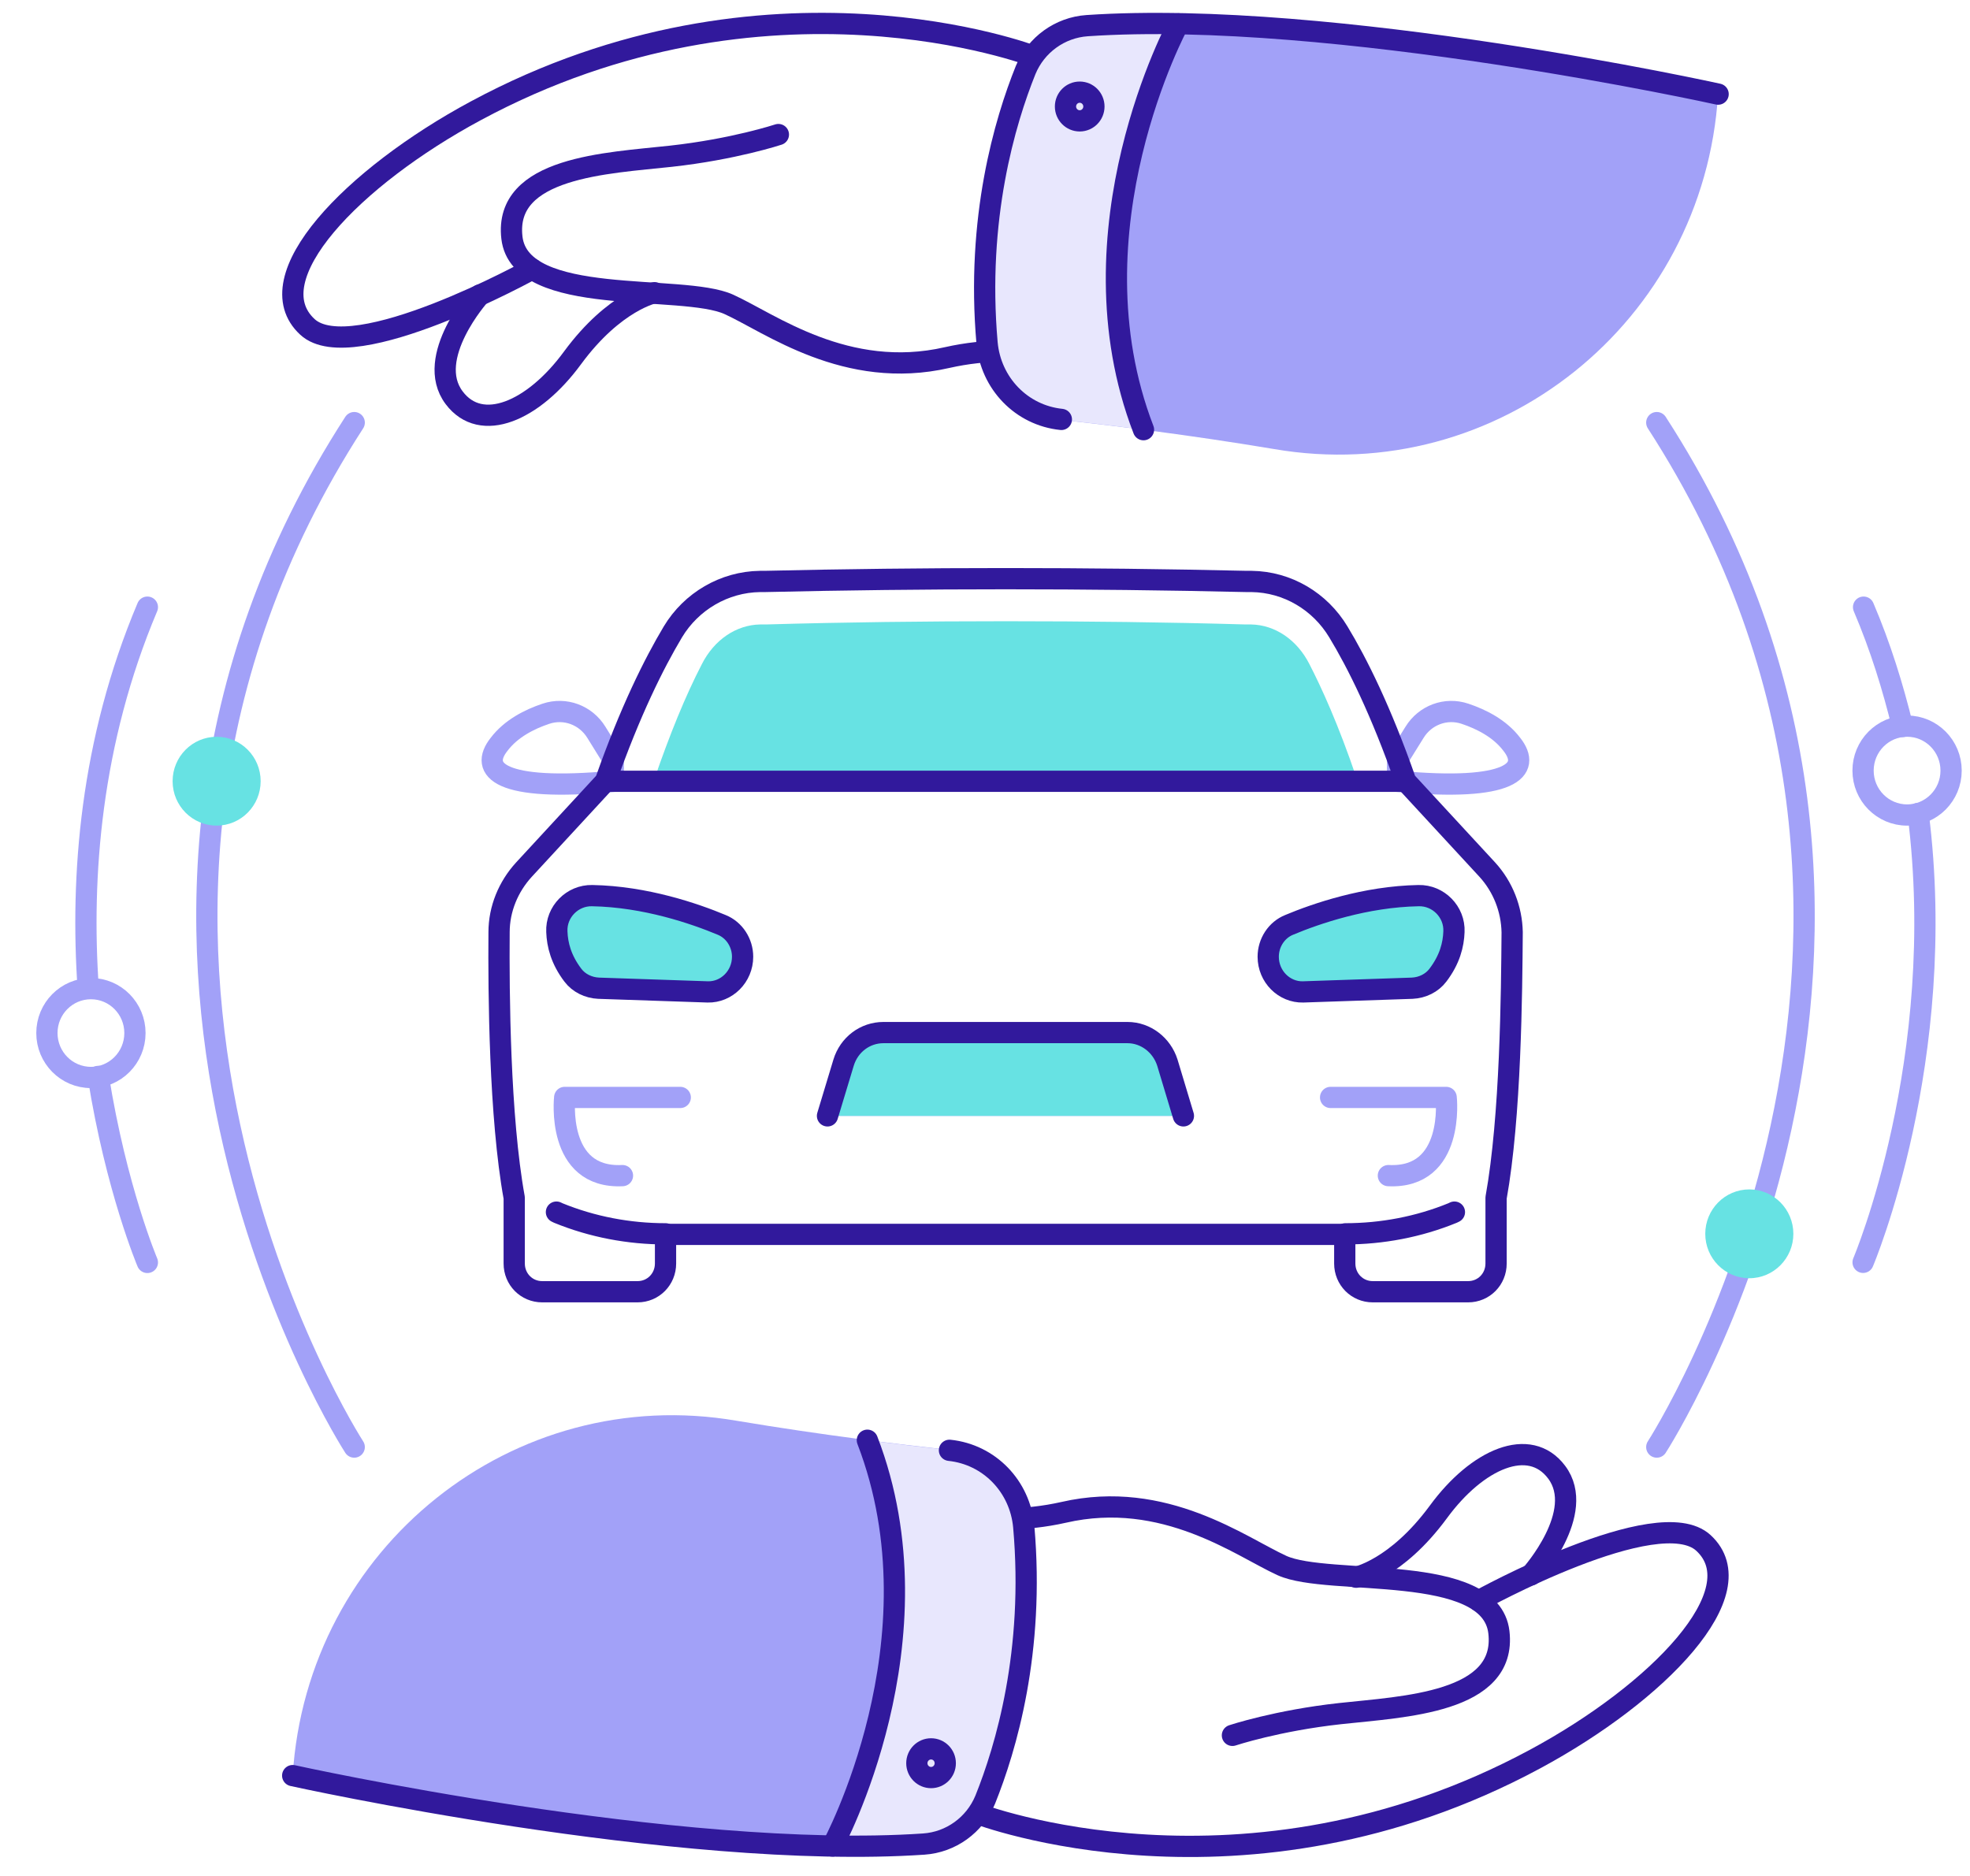 <svg width="42" height="40" viewBox="0 0 42 40" fill="none" xmlns="http://www.w3.org/2000/svg">
<path d="M13.075 16.196L12.714 15.614C12.489 15.249 12.049 15.081 11.638 15.219C11.286 15.337 10.895 15.535 10.641 15.87C10.21 16.413 10.641 16.887 13.075 16.66V16.196Z" stroke="#A2A1F8" stroke-width="0.453" stroke-miterlimit="10" stroke-linecap="round" stroke-linejoin="round"/>
<path d="M29.796 16.196L30.158 15.614C30.383 15.249 30.823 15.081 31.234 15.219C31.586 15.337 31.977 15.535 32.231 15.87C32.661 16.413 32.231 16.887 29.796 16.66V16.196Z" stroke="#A2A1F8" stroke-width="0.453" stroke-miterlimit="10" stroke-linecap="round" stroke-linejoin="round"/>
<path d="M13.955 16.601C14.278 15.663 14.61 14.844 14.962 14.164C15.226 13.641 15.695 13.325 16.204 13.315C16.243 13.315 16.282 13.315 16.331 13.315C18.023 13.266 19.743 13.246 21.445 13.246C23.146 13.246 24.867 13.266 26.558 13.315C26.598 13.315 26.637 13.315 26.676 13.315C27.184 13.325 27.654 13.641 27.918 14.164C28.172 14.657 28.534 15.446 28.925 16.601H13.955Z" fill="#67E2E3"/>
<path d="M25.23 23.793L24.888 22.658C24.77 22.284 24.428 22.017 24.037 22.017H21.436H18.835C18.444 22.017 18.102 22.274 17.985 22.658L17.642 23.793" fill="#A2A1F8"/>
<path d="M15.832 20.4C15.832 20.104 15.656 19.828 15.382 19.719C14.815 19.482 13.759 19.117 12.625 19.097C12.204 19.087 11.852 19.443 11.872 19.867C11.882 20.143 11.96 20.459 12.214 20.794C12.341 20.962 12.546 21.061 12.761 21.071L15.089 21.15C15.489 21.16 15.832 20.824 15.832 20.4Z" fill="#67E2E3"/>
<path d="M27.038 20.4C27.038 20.104 27.214 19.828 27.488 19.719C28.055 19.482 29.111 19.117 30.245 19.097C30.665 19.087 31.017 19.443 30.998 19.867C30.988 20.143 30.91 20.459 30.655 20.794C30.528 20.962 30.323 21.061 30.108 21.071L27.781 21.15C27.38 21.16 27.038 20.824 27.038 20.4Z" fill="#7069F6"/>
<path d="M14.503 23.4H12.039C12.039 23.4 11.844 25.136 13.271 25.067" stroke="#A2A1F8" stroke-width="0.453" stroke-miterlimit="10" stroke-linecap="round" stroke-linejoin="round"/>
<path d="M15.832 20.4C15.832 20.104 15.656 19.828 15.382 19.719C14.815 19.482 13.759 19.117 12.625 19.097C12.204 19.087 11.852 19.443 11.872 19.867C11.882 20.143 11.96 20.459 12.214 20.794C12.341 20.962 12.546 21.061 12.761 21.071L15.089 21.15C15.489 21.16 15.832 20.824 15.832 20.4Z" stroke="#31199C" stroke-width="0.453" stroke-miterlimit="10" stroke-linecap="round" stroke-linejoin="round"/>
<path d="M14.191 26.308C13.408 26.308 12.626 26.16 11.902 25.864L11.863 25.845" stroke="#31199C" stroke-width="0.453" stroke-miterlimit="10" stroke-linecap="round" stroke-linejoin="round"/>
<path d="M31.896 25.54V26.941C31.896 27.277 31.633 27.543 31.3 27.543H29.266C28.934 27.543 28.67 27.277 28.67 26.941V26.32H14.189V26.941C14.189 27.277 13.925 27.543 13.593 27.543H11.559C11.226 27.543 10.963 27.277 10.963 26.941V25.54C10.65 23.814 10.63 21.169 10.64 19.877C10.64 19.384 10.835 18.91 11.168 18.545L12.908 16.66C13.436 15.161 13.945 14.144 14.346 13.473C14.737 12.822 15.441 12.408 16.203 12.398C16.233 12.398 16.272 12.398 16.301 12.398C19.723 12.319 23.155 12.319 26.577 12.398C26.617 12.398 26.646 12.398 26.685 12.398C27.448 12.408 28.142 12.822 28.533 13.473C28.934 14.134 29.442 15.151 29.97 16.66L31.711 18.545C32.043 18.91 32.229 19.384 32.239 19.877C32.229 21.169 32.209 23.804 31.896 25.54Z" stroke="#31199C" stroke-width="0.453" stroke-miterlimit="10" stroke-linecap="round" stroke-linejoin="round"/>
<path d="M28.368 23.4H30.832C30.832 23.4 31.027 25.136 29.6 25.067" stroke="#A2A1F8" stroke-width="0.453" stroke-miterlimit="10" stroke-linecap="round" stroke-linejoin="round"/>
<path d="M27.038 20.4C27.038 20.104 27.214 19.828 27.488 19.719C28.055 19.482 29.111 19.117 30.245 19.097C30.665 19.087 31.017 19.443 30.998 19.867C30.988 20.143 30.91 20.459 30.655 20.794C30.528 20.962 30.323 21.061 30.108 21.071L27.781 21.15C27.38 21.16 27.038 20.824 27.038 20.4Z" fill="#67E2E3" stroke="#31199C" stroke-width="0.453" stroke-miterlimit="10" stroke-linecap="round" stroke-linejoin="round"/>
<path d="M28.681 26.308C29.463 26.308 30.245 26.16 30.969 25.864L31.008 25.845" stroke="#31199C" stroke-width="0.453" stroke-miterlimit="10" stroke-linecap="round" stroke-linejoin="round"/>
<path d="M12.909 16.659H29.961" stroke="#31199C" stroke-width="0.453" stroke-miterlimit="10" stroke-linecap="round" stroke-linejoin="round"/>
<path d="M25.23 23.793L24.888 22.658C24.77 22.284 24.428 22.017 24.037 22.017H21.436H18.835C18.444 22.017 18.102 22.274 17.985 22.658L17.642 23.793" fill="#67E2E3"/>
<path d="M25.23 23.793L24.888 22.658C24.77 22.284 24.428 22.017 24.037 22.017H21.436H18.835C18.444 22.017 18.102 22.274 17.985 22.658L17.642 23.793" stroke="#31199C" stroke-width="0.453" stroke-miterlimit="10" stroke-linecap="round" stroke-linejoin="round"/>
<path d="M11.345 5.737C11.345 5.737 7.512 7.858 6.554 6.97C5.43 5.934 7.522 3.773 10.143 2.363C16.352 -0.982 22.032 1.198 22.032 1.198L23.939 1.366" stroke="#31199C" stroke-width="0.453" stroke-miterlimit="10" stroke-linecap="round" stroke-linejoin="round"/>
<path d="M16.595 2.869C16.595 2.869 15.646 3.184 14.297 3.332C12.947 3.48 10.738 3.559 10.914 5.069C11.09 6.569 14.541 6.036 15.539 6.49C16.409 6.884 18.042 8.118 20.193 7.624C21.024 7.437 21.884 7.437 22.706 7.644C22.715 7.644 22.715 7.644 22.725 7.654" stroke="#31199C" stroke-width="0.453" stroke-miterlimit="10" stroke-linecap="round" stroke-linejoin="round"/>
<path d="M10.23 6.29C10.23 6.29 9.037 7.622 9.682 8.48C10.259 9.25 11.374 8.767 12.205 7.632C13.105 6.408 13.955 6.241 13.955 6.241" stroke="#31199C" stroke-width="0.453" stroke-miterlimit="10" stroke-linecap="round" stroke-linejoin="round"/>
<path d="M36.629 2.007C36.629 2.007 28.416 0.192 23.175 0.547C22.598 0.587 22.09 0.952 21.865 1.494C21.425 2.589 20.799 4.651 21.043 7.325C21.122 8.184 21.777 8.864 22.627 8.953C23.703 9.072 25.336 9.269 27.164 9.575C31.926 10.394 36.326 6.871 36.629 2.007Z" fill="#A2A1F8"/>
<path d="M24.378 9.162C23.703 9.073 23.117 9.004 22.628 8.955C21.777 8.866 21.122 8.185 21.044 7.327C20.799 4.663 21.425 2.591 21.865 1.506C22.09 0.963 22.598 0.598 23.175 0.558C23.791 0.519 24.437 0.499 25.121 0.519C25.121 0.509 22.735 4.9 24.378 9.162Z" fill="#E8E7FD"/>
<path d="M36.63 2.007C36.63 2.007 28.417 0.192 23.176 0.547C22.599 0.587 22.09 0.952 21.866 1.494C21.426 2.589 20.81 4.651 21.044 7.315C21.122 8.174 21.778 8.855 22.628 8.943" stroke="#31199C" stroke-width="0.453" stroke-miterlimit="10" stroke-linecap="round" stroke-linejoin="round"/>
<path d="M25.122 0.509C25.122 0.509 22.736 4.9 24.379 9.162" stroke="#31199C" stroke-width="0.453" stroke-miterlimit="10" stroke-linecap="round" stroke-linejoin="round"/>
<path d="M23.019 2.577C23.186 2.577 23.322 2.44 23.322 2.271C23.322 2.102 23.186 1.965 23.019 1.965C22.852 1.965 22.716 2.102 22.716 2.271C22.716 2.44 22.852 2.577 23.019 2.577Z" stroke="#31199C" stroke-width="0.453" stroke-miterlimit="10" stroke-linecap="round" stroke-linejoin="round"/>
<path d="M31.526 34.133C31.526 34.133 35.358 32.011 36.317 32.899C37.441 33.935 35.349 36.096 32.728 37.507C26.52 40.852 20.839 38.671 20.839 38.671L18.932 38.504" stroke="#31199C" stroke-width="0.453" stroke-miterlimit="10" stroke-linecap="round" stroke-linejoin="round"/>
<path d="M26.275 37.002C26.275 37.002 27.224 36.686 28.573 36.538C29.922 36.39 32.132 36.312 31.956 34.802C31.78 33.302 28.328 33.835 27.331 33.381C26.461 32.986 24.828 31.753 22.677 32.247C21.846 32.434 20.985 32.434 20.164 32.227C20.154 32.227 20.154 32.227 20.145 32.217" stroke="#31199C" stroke-width="0.453" stroke-miterlimit="10" stroke-linecap="round" stroke-linejoin="round"/>
<path d="M32.64 33.581C32.64 33.581 33.833 32.249 33.187 31.39C32.61 30.621 31.496 31.104 30.665 32.239C29.765 33.462 28.914 33.63 28.914 33.63" stroke="#31199C" stroke-width="0.453" stroke-miterlimit="10" stroke-linecap="round" stroke-linejoin="round"/>
<path d="M6.24 37.861C6.24 37.861 14.454 39.677 19.694 39.322C20.271 39.282 20.78 38.917 21.005 38.374C21.445 37.279 22.07 35.217 21.826 32.543C21.748 31.685 21.093 31.004 20.242 30.915C19.166 30.797 17.533 30.6 15.705 30.294C10.943 29.475 6.543 32.997 6.24 37.861Z" fill="#A2A1F8"/>
<path d="M18.492 30.709C19.166 30.797 19.753 30.866 20.242 30.916C21.093 31.005 21.748 31.685 21.826 32.544C22.07 35.208 21.445 37.279 21.005 38.365C20.78 38.907 20.271 39.273 19.694 39.312C19.078 39.351 18.433 39.371 17.749 39.351C17.749 39.361 20.134 34.971 18.492 30.709Z" fill="#E8E7FD"/>
<path d="M6.24 37.86C6.24 37.86 14.454 39.675 19.694 39.32C20.271 39.281 20.78 38.916 21.005 38.373C21.445 37.278 22.061 35.216 21.826 32.552C21.748 31.693 21.093 31.013 20.242 30.924" stroke="#31199C" stroke-width="0.453" stroke-miterlimit="10" stroke-linecap="round" stroke-linejoin="round"/>
<path d="M17.749 39.361C17.749 39.361 20.134 34.971 18.492 30.709" stroke="#31199C" stroke-width="0.453" stroke-miterlimit="10" stroke-linecap="round" stroke-linejoin="round"/>
<path d="M19.85 37.902C20.018 37.902 20.153 37.765 20.153 37.596C20.153 37.427 20.018 37.29 19.85 37.29C19.683 37.29 19.547 37.427 19.547 37.596C19.547 37.765 19.683 37.902 19.85 37.902Z" stroke="#31199C" stroke-width="0.453" stroke-miterlimit="10" stroke-linecap="round" stroke-linejoin="round"/>
<path d="M7.552 30.855C7.552 30.855 0.483 19.943 7.552 9.011" stroke="#A2A1F8" stroke-width="0.453" stroke-miterlimit="10" stroke-linecap="round" stroke-linejoin="round"/>
<path d="M1.881 21.076C1.715 18.688 1.93 15.817 3.142 12.946" stroke="#A2A1F8" stroke-width="0.453" stroke-miterlimit="10" stroke-linecap="round" stroke-linejoin="round"/>
<path d="M3.142 26.918C3.142 26.918 2.477 25.349 2.095 22.952" stroke="#A2A1F8" stroke-width="0.453" stroke-miterlimit="10" stroke-linecap="round" stroke-linejoin="round"/>
<path d="M35.322 30.855C35.322 30.855 42.391 19.943 35.322 9.011" stroke="#A2A1F8" stroke-width="0.453" stroke-miterlimit="10" stroke-linecap="round" stroke-linejoin="round"/>
<path d="M40.562 15.491C40.357 14.653 40.093 13.794 39.731 12.946" stroke="#A2A1F8" stroke-width="0.453" stroke-miterlimit="10" stroke-linecap="round" stroke-linejoin="round"/>
<path d="M40.894 17.345C41.559 22.594 39.721 26.916 39.721 26.916" stroke="#A2A1F8" stroke-width="0.453" stroke-miterlimit="10" stroke-linecap="round" stroke-linejoin="round"/>
<path d="M4.619 17.604C5.137 17.604 5.557 17.18 5.557 16.657C5.557 16.134 5.137 15.71 4.619 15.71C4.1 15.71 3.68 16.134 3.68 16.657C3.68 17.18 4.1 17.604 4.619 17.604Z" fill="#67E2E3"/>
<path d="M1.939 22.974C2.457 22.974 2.877 22.55 2.877 22.027C2.877 21.504 2.457 21.08 1.939 21.08C1.42 21.08 1 21.504 1 22.027C1 22.55 1.42 22.974 1.939 22.974Z" stroke="#A2A1F8" stroke-width="0.453" stroke-miterlimit="10" stroke-linecap="round" stroke-linejoin="round"/>
<path d="M40.659 17.378C41.177 17.378 41.597 16.954 41.597 16.431C41.597 15.908 41.177 15.483 40.659 15.483C40.14 15.483 39.72 15.908 39.72 16.431C39.72 16.954 40.14 17.378 40.659 17.378Z" stroke="#A2A1F8" stroke-width="0.453" stroke-miterlimit="10" stroke-linecap="round" stroke-linejoin="round"/>
<path d="M37.295 27.255C37.813 27.255 38.234 26.831 38.234 26.308C38.234 25.785 37.813 25.361 37.295 25.361C36.777 25.361 36.356 25.785 36.356 26.308C36.356 26.831 36.777 27.255 37.295 27.255Z" fill="#67E2E3"/>
</svg>

